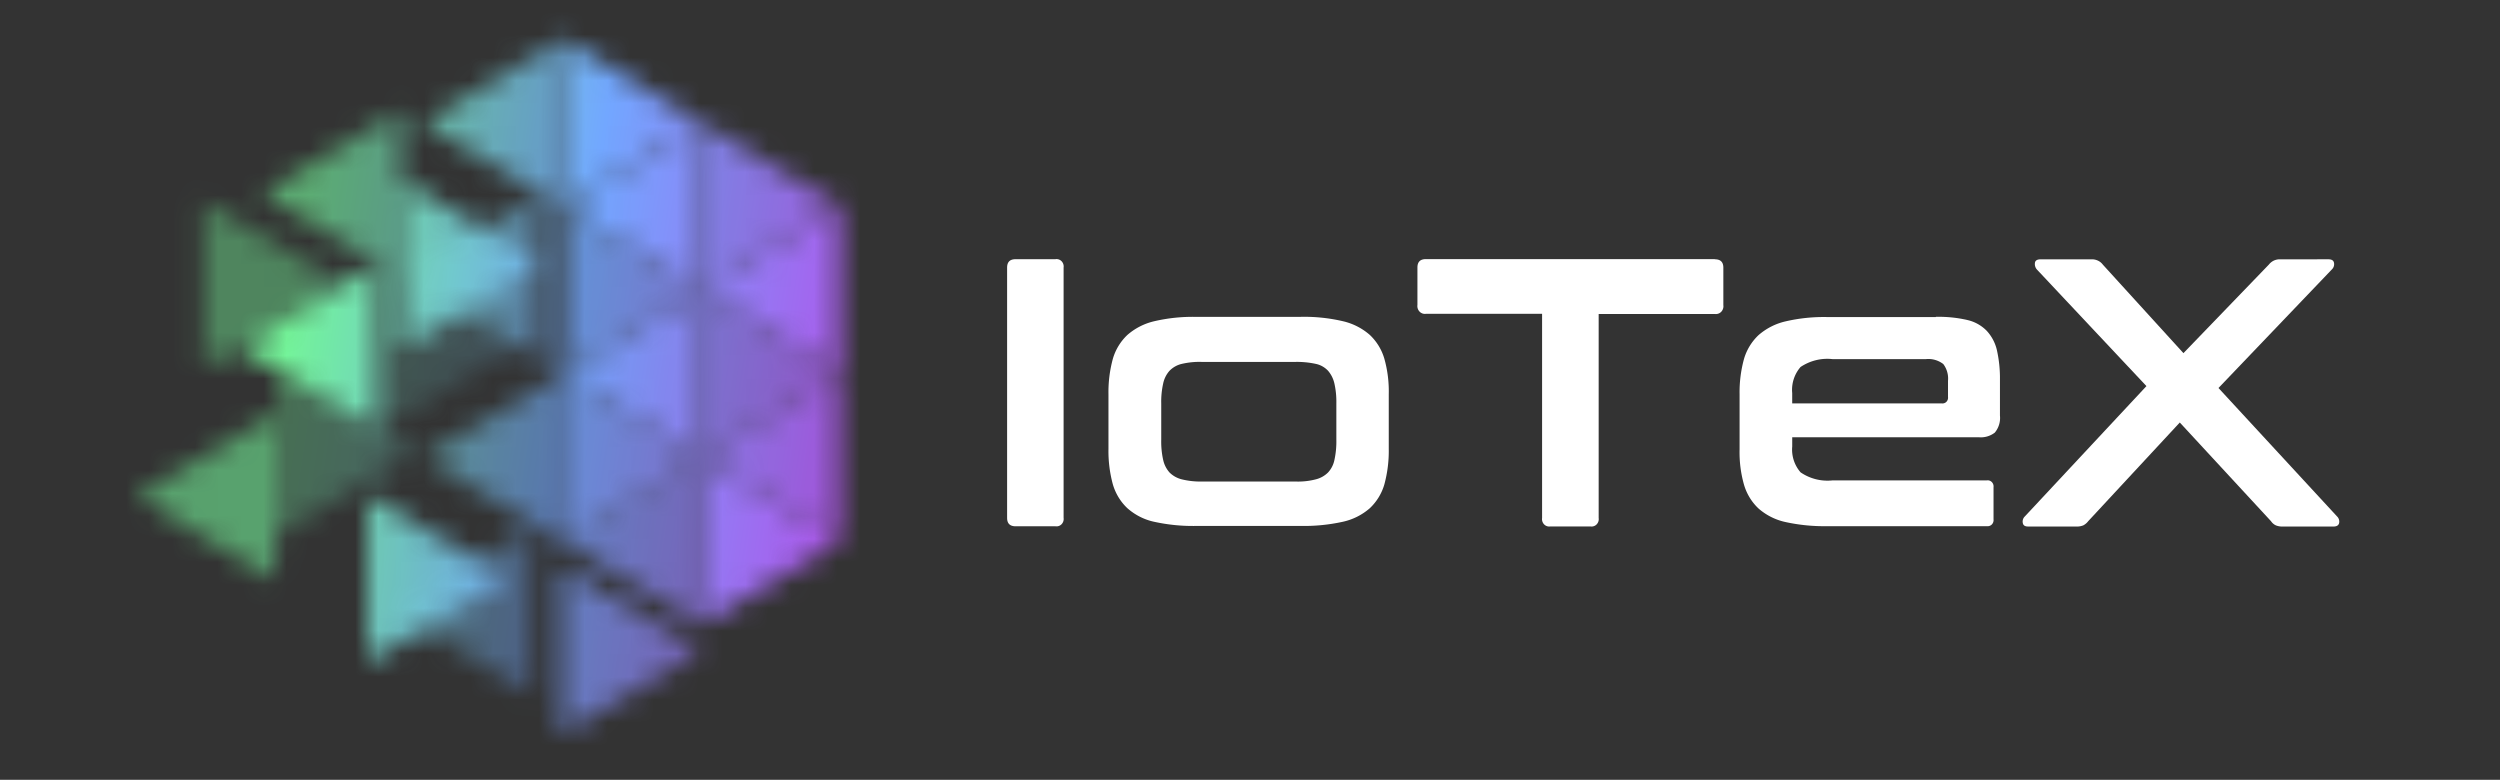<svg xmlns="http://www.w3.org/2000/svg" width="109" height="34" fill="none"><rect width="100%" height="100%" fill="#333333" stroke="none"/><mask id="a" width="109" height="34" x="0" y="0" maskUnits="userSpaceOnUse" style="mask-type:alpha"><path fill="#fff" d="M24.527 1.703v7.299l6.056-3.644-6.056-3.655z"/><path fill="#fff" d="M30.582 5.36v7.298l6.056-3.654-6.056-3.645z" opacity=".9"/><path fill="#fff" d="M24.527 9v7.298l6.056-3.644L24.527 9zm6.055 3.656v7.298l6.056-3.654-6.056-3.644z" opacity=".8"/><path fill="#fff" d="M24.527 16.297v7.298l6.056-3.644-6.056-3.654z" opacity=".8"/><path fill="#fff" d="M30.582 19.953v7.298l6.056-3.654-6.056-3.644z"/><path fill="#fff" d="M8.871 8.758v7.298l6.056-3.654L8.87 8.758z" opacity=".4"/><path fill="#fff" d="M16.516 11.469v7.298l6.045-3.644-6.045-3.654z" opacity=".2"/><path fill="#fff" d="M12.023 16.086v7.298l6.056-3.654-6.056-3.644z" opacity=".3"/><path fill="#fff" d="M16.016 21.594v7.298l6.045-3.654-6.045-3.644z" opacity=".9"/><path fill="#fff" d="M24.477 24.734v7.297l6.045-3.654-6.045-3.643z" opacity=".7"/><path fill="#fff" d="M17.52 7.867v7.298l6.045-3.644-6.046-3.654z" opacity=".9"/><path fill="#fff" d="M24.525 1.703v7.299l-6.056-3.644 6.056-3.655z" opacity=".8"/><path fill="#fff" d="M17.52 4.805V12.1l-6.054-3.65 6.056-3.644z" opacity=".6"/><path fill="#fff" d="M23.575 8.422v7.298l-6.055-3.654 6.055-3.644z" opacity=".6"/><path fill="#fff" d="M16.485 11.469v7.298l-6.055-3.644 6.055-3.654z" opacity=".95"/><path fill="#fff" d="M24.526 16.297v7.298L18.48 19.95l6.046-3.654z" opacity=".6"/><path fill="#fff" d="M12.024 18v7.298L5.97 21.643 12.024 18z" opacity=".55"/><path fill="#fff" d="M36.638 9v7.298l-6.056-3.644L36.638 9z"/><path fill="#fff" d="M30.58 12.656v7.298L24.522 16.3l6.056-3.644z" opacity=".95"/><path fill="#fff" d="M36.638 16.297v7.298l-6.056-3.644 6.056-3.654z" opacity=".9"/><path fill="#fff" d="M30.58 19.953v7.298l-6.057-3.654 6.056-3.644z" opacity=".7"/><path fill="#fff" d="M23.185 22.992v7.298l-6.056-3.644 6.056-3.654z" opacity=".4"/><path fill="#fff" d="M30.58 5.36v7.298l-6.057-3.654 6.056-3.645z"/></mask><g mask="url(#a)"><path fill="url(#b)" d="M4 0h34.5v38H4z"/></g><path fill="#fff" d="M46.017 11.3a.305.305 0 0 1 .268.09c.07.073.103.176.088.278V22.58a.33.33 0 0 1-.088.276.305.305 0 0 1-.268.09h-1.735c-.248 0-.372-.12-.372-.366V11.668c0-.248.124-.367.373-.367h1.734z"/><path fill="#fff" fill-rule="evenodd" d="M58.538 14.002a7.395 7.395 0 0 0-1.82-.188l-4.558.002a7.376 7.376 0 0 0-1.828.188 2.715 2.715 0 0 0-1.175.597 2.314 2.314 0 0 0-.638 1.049 5.532 5.532 0 0 0-.19 1.537v2.39a5.53 5.53 0 0 0 .19 1.536c.117.404.337.767.639 1.049.337.296.741.5 1.174.59a7.86 7.86 0 0 0 1.828.179h4.558a7.884 7.884 0 0 0 1.82-.18 2.65 2.65 0 0 0 1.183-.59 2.31 2.31 0 0 0 .639-1.048 5.57 5.57 0 0 0 .19-1.537v-2.39a5.25 5.25 0 0 0-.19-1.538 2.313 2.313 0 0 0-.639-1.048 2.701 2.701 0 0 0-1.183-.598zm-7.825 6.046a3.703 3.703 0 0 1-.083-.88v-1.58c-.007-.29.021-.579.083-.862.043-.21.14-.406.281-.563.149-.15.335-.254.538-.299.28-.064.565-.093.851-.085h4.111c.292-.004.583.024.869.085.204.041.391.145.538.299.138.16.235.354.28.563.063.283.09.573.084.863v1.58c.007.295-.021.59-.083.879a1.13 1.13 0 0 1-.282.555 1.15 1.15 0 0 1-.537.298 3.08 3.08 0 0 1-.869.094h-4.11a3.376 3.376 0 0 1-.852-.094 1.15 1.15 0 0 1-.538-.298 1.2 1.2 0 0 1-.28-.555z" clip-rule="evenodd"/><path fill="#fff" d="M74.766 11.305c.248 0 .372.12.372.367v1.631a.348.348 0 0 1-.092.29.321.321 0 0 1-.28.096h-5.064v8.897a.33.33 0 0 1-.088.277.305.305 0 0 1-.268.09h-1.755a.305.305 0 0 1-.267-.09.33.33 0 0 1-.089-.277v-8.904h-5.062a.32.32 0 0 1-.28-.096.349.349 0 0 1-.093-.29v-1.632c0-.248.124-.367.373-.367h12.59l.003.008z"/><path fill="#fff" fill-rule="evenodd" d="M85.768 13.95a5.592 5.592 0 0 0-1.365-.136l-.002.01h-4.724a7.375 7.375 0 0 0-1.828.188 2.716 2.716 0 0 0-1.175.598 2.314 2.314 0 0 0-.638 1.049 5.49 5.49 0 0 0-.19 1.537v2.391c-.014.52.05 1.038.19 1.538.116.403.337.766.638 1.048.339.295.744.497 1.177.589a7.863 7.863 0 0 0 1.829.179h6.948c.08.01.159-.017.216-.075a.273.273 0 0 0 .074-.224v-1.4a.273.273 0 0 0-.074-.223.252.252 0 0 0-.216-.075h-6.717a2.08 2.08 0 0 1-1.406-.35 1.512 1.512 0 0 1-.364-1.127v-.402h8.138a.998.998 0 0 0 .695-.204 1 1 0 0 0 .224-.743v-1.58a5.599 5.599 0 0 0-.133-1.272 1.86 1.86 0 0 0-.446-.845c-.235-.238-.53-.4-.851-.47zm-7.627 3.638h-.008.008zm6.519 0h-6.52v-.452A1.52 1.52 0 0 1 78.505 16c.417-.278.914-.4 1.406-.341h4.046c.273-.032.548.044.77.213.157.208.232.471.206.734v.7a.256.256 0 0 1-.069.212.236.236 0 0 1-.204.07z" clip-rule="evenodd"/><path fill="#fff" d="M101.515 11.305c.149 0 .232.051.249.162a.31.31 0 0 1-.091.276l-4.947 5.174 5.171 5.601c.073.07.108.174.091.276-.017.103-.1.163-.248.163h-2.21a.74.74 0 0 1-.305-.052.513.513 0 0 1-.207-.179l-3.979-4.305-3.995 4.305a.637.637 0 0 1-.213.18.731.731 0 0 1-.315.05h-2.092c-.14 0-.213-.05-.232-.162a.31.31 0 0 1 .09-.276l5.303-5.684-4.781-5.089a.36.36 0 0 1-.082-.276c.008-.102.09-.162.24-.162h2.208a.612.612 0 0 1 .306.06.561.561 0 0 1 .207.17l3.515 3.86 3.723-3.86a.635.635 0 0 1 .207-.17.614.614 0 0 1 .306-.06l2.081-.002z"/><defs><linearGradient id="b" x1="8.5" x2="49.254" y1="21.75" y2="27.973" gradientUnits="userSpaceOnUse"><stop offset=".07" stop-color="#77FE9E"/><stop offset=".369" stop-color="#72A7FF"/><stop offset="1" stop-color="#EC02D5"/></linearGradient></defs></svg>